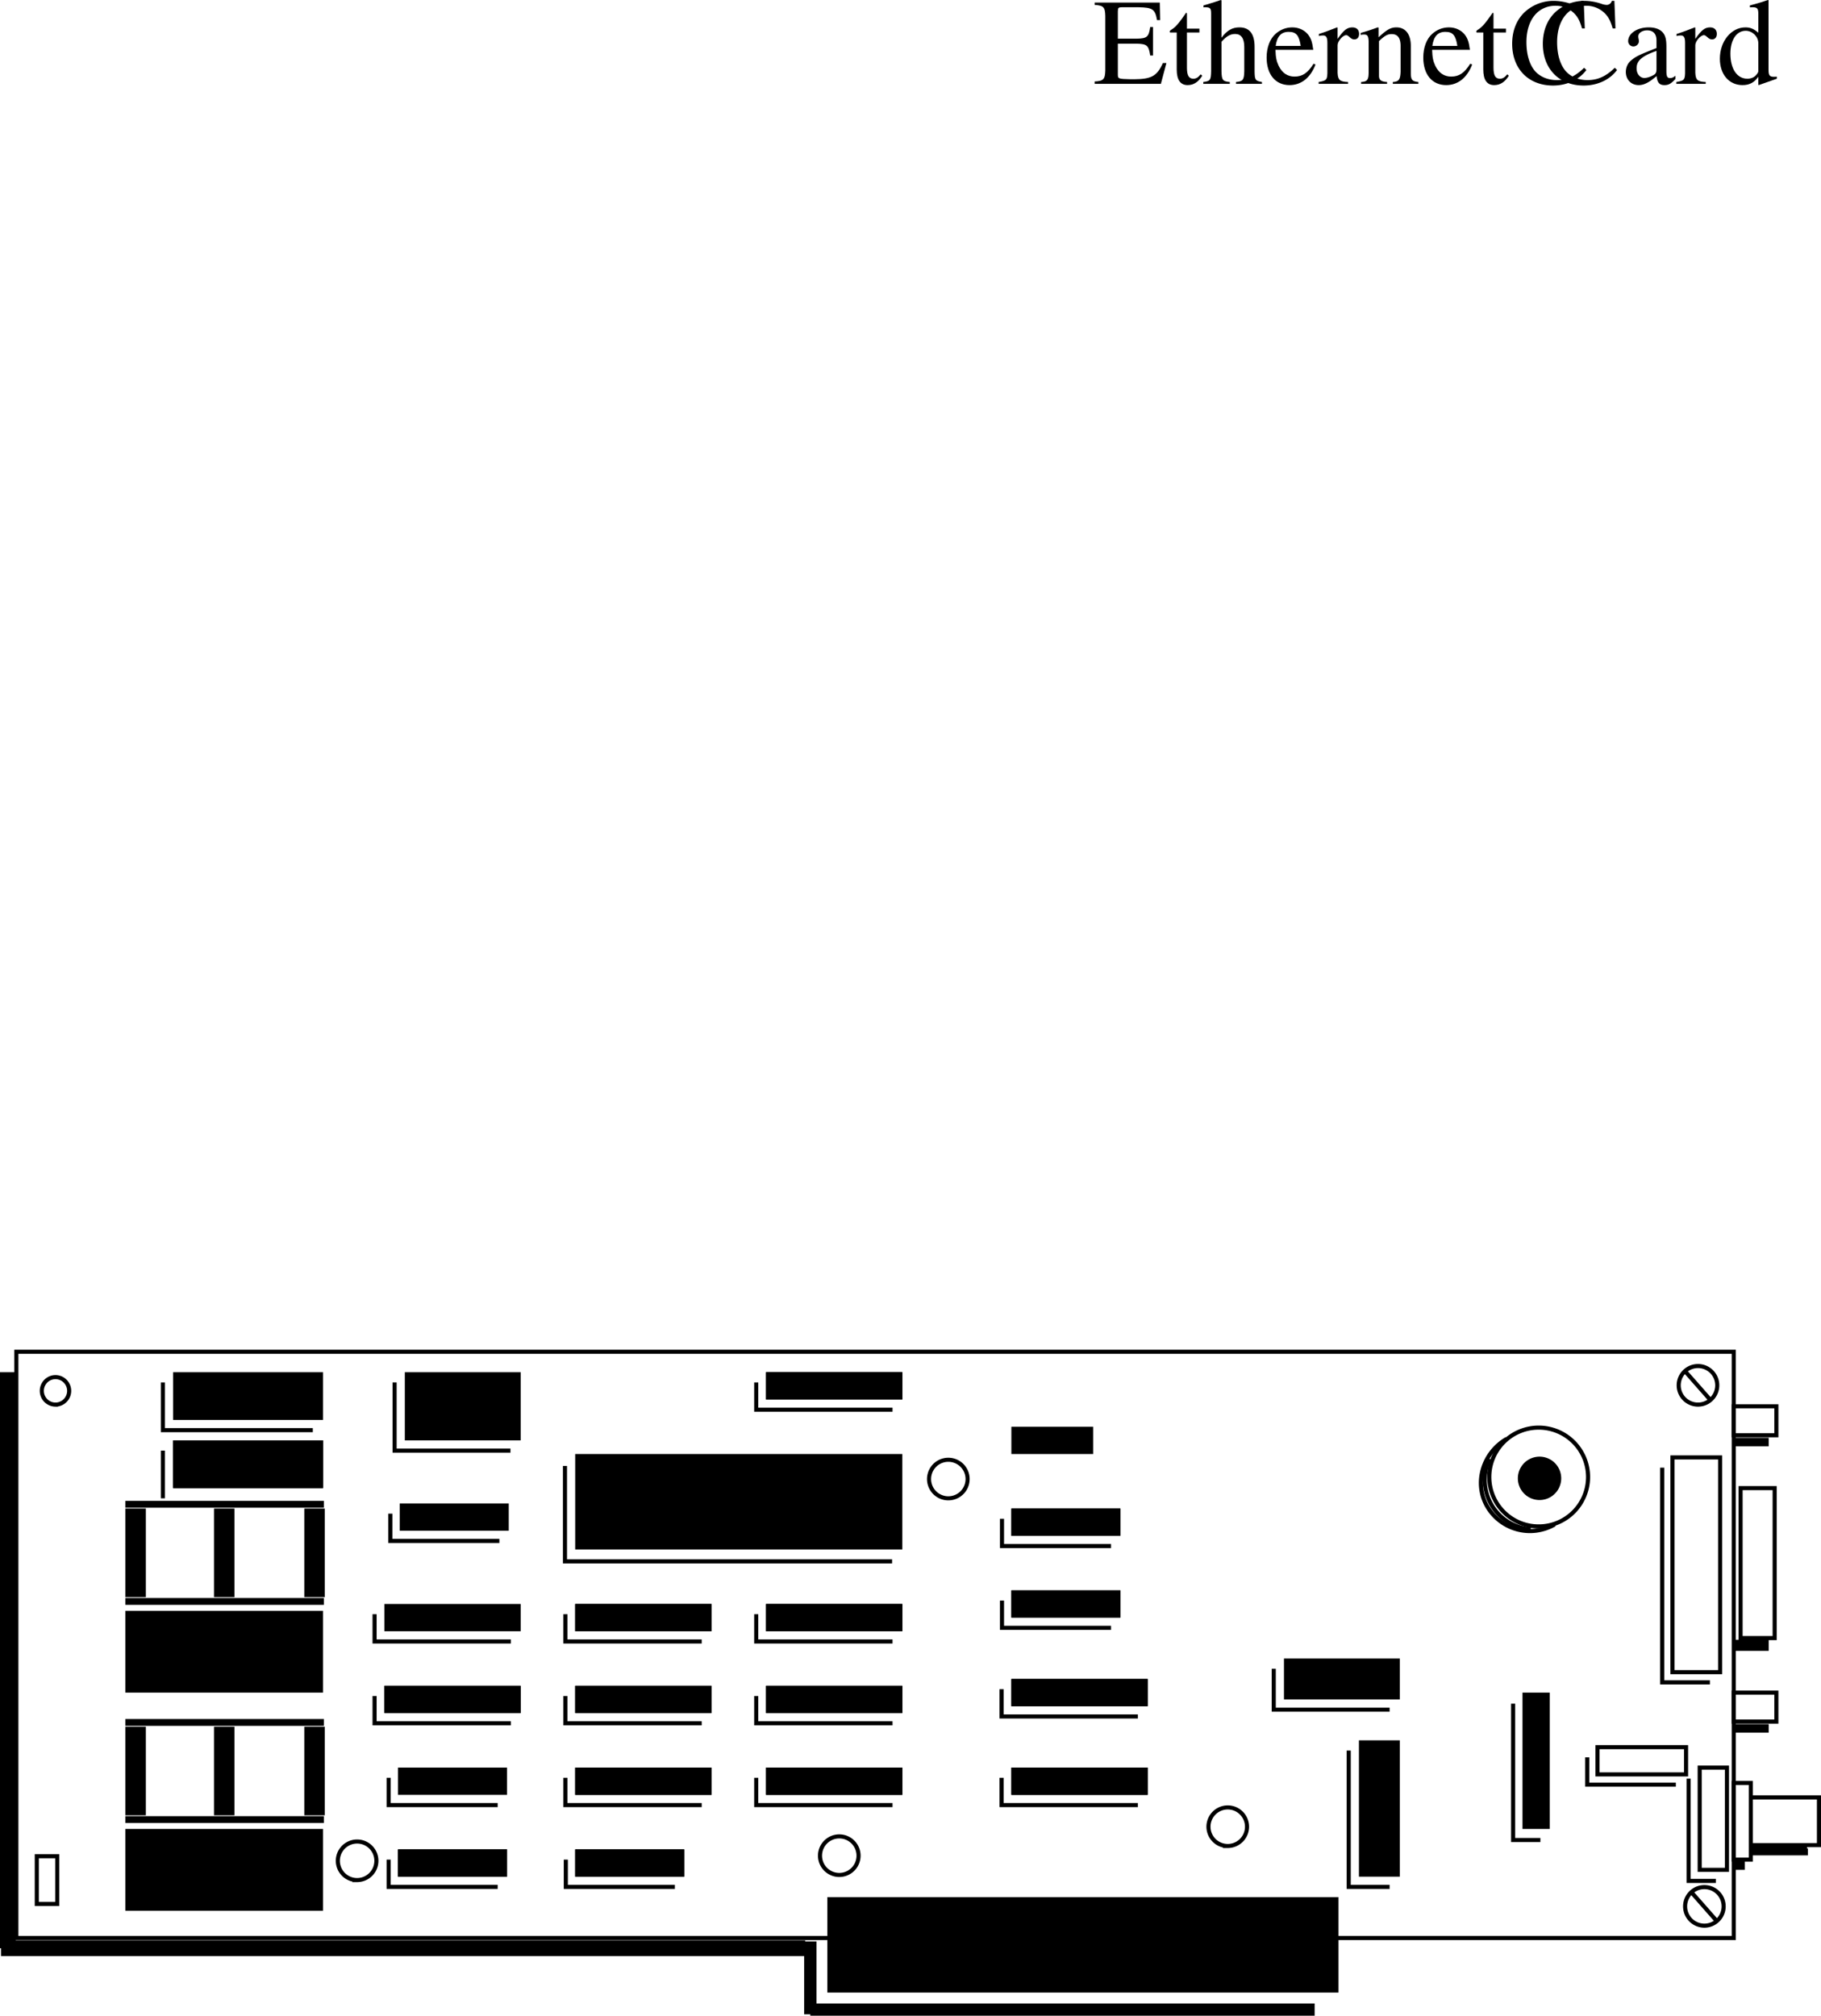 <svg xmlns="http://www.w3.org/2000/svg" xmlns:xlink="http://www.w3.org/1999/xlink" width="267.2" height="295.697"><defs><path id="a" d="M10.75-3.047h-.516C9.375-1.14 8.563-.687 6-.672h-.484C3.64-.719 3.625-.734 3.625-1.437v-4.454h2.766c1.515.047 1.75.25 1.984 1.735h.406v-4.172h-.406c-.219 1.453-.469 1.672-1.984 1.703H3.625v-4c.016-.531.078-.61.594-.61H6.64c2.093.032 2.453.297 2.734 1.891h.453l-.047-2.578H.22v.344c1.312.094 1.531.328 1.562 1.625v7.984C1.75-.672 1.516-.406.22-.344V0h9.719Zm0 0"/><path id="b" d="M4.594-8.094H2.766v-2.094c0-.187-.032-.234-.125-.234C1.609-8.906 1.062-8.297.547-7.984c-.203.125-.313.218-.313.328 0 .062.016.093.078.125h.954v5.422c0 1.515.53 2.296 1.593 2.296.891 0 1.563-.437 2.157-1.375L4.78-1.39c-.39.47-.672.641-1.078.641-.656 0-.937-.484-.937-1.625V-7.53h1.828Zm0 0"/><path id="c" d="M8.766-.266c-.97-.171-1.063-.296-1.079-1.578v-3.578c0-1.89-.734-2.86-2.218-2.86-1.063 0-1.813.438-2.64 1.516v-5.468l-.095-.063c-.625.219-1.078.36-2.062.656l-.485.141v.281c.063-.015.094-.015.204-.015.78 0 .921.14.921.921v8.47C1.282-.548 1.188-.392.157-.267V0h3.89v-.266C3-.359 2.86-.562 2.829-1.844v-4.328c.75-.828 1.297-1.14 2.016-1.14.875 0 1.328.656 1.328 1.906v3.562C6.14-.562 5.969-.359 4.953-.266V0h3.813zm0 0"/><path id="d" d="M7.344-2.953c-.86 1.375-1.64 1.89-2.797 1.89-1.016 0-1.797-.515-2.313-1.546-.328-.688-.453-1.266-.484-2.375h5.547c-.156-1.172-.328-1.688-.781-2.266-.547-.656-1.375-1.031-2.297-1.031-.907 0-1.75.328-2.438.937C.938-6.609.453-5.328.453-3.859.453-1.375 1.75.187 3.813.187c1.718 0 3.062-1.062 3.812-3.015ZM1.78-5.563c.203-1.406.813-2.062 1.907-2.062 1.093 0 1.53.5 1.765 2.063zm0 0"/><path id="e" d="M.094 0h4.312v-.266C3.203-.312 2.922-.562 2.875-1.625v-4.047c0-.578.766-1.469 1.266-1.469.109 0 .265.079.468.266.266.266.485.36.72.36.437 0 .702-.313.702-.813 0-.594-.375-.953-.984-.953-.766 0-1.266.39-2.172 1.687V-8.25l-.078-.031c-1.016.39-1.656.656-2.672.969v.296c.25-.062.422-.078.625-.078.453 0 .625.297.625 1.078v4.5C1.328-.578 1.219-.469.094-.266zm0 0"/><path id="f" d="M.328 0h3.813v-.266c-.907-.062-1.188-.296-1.188-.937v-5.063c.86-.812 1.266-1.03 1.86-1.03.875 0 1.312.562 1.312 1.75v3.765C6.078-.61 5.875-.328 4.985-.266V0h3.75v-.266c-.891-.093-1.079-.312-1.11-1.187v-4.125c0-1.688-.781-2.703-2.11-2.703-.827 0-1.39.312-2.624 1.453V-8.25l-.125-.031a28.47 28.47 0 0 1-2.485.812v.313c.125-.063.297-.078.5-.078.5 0 .656.265.656 1.156v4.453C1.423-.562 1.22-.328.329-.265zm0 0"/><path id="g" d="M11.156-8.125 11-12.172h-.375c-.11.375-.406.594-.766.594a2.5 2.5 0 0 1-.703-.14 7.868 7.868 0 0 0-2.625-.454 6.248 6.248 0 0 0-4.078 1.547C1.188-9.5.5-7.844.5-5.875.5-2.203 2.89.25 6.484.25c2.032 0 3.829-.828 4.907-2.281l-.329-.328c-1.312 1.28-2.515 1.812-4 1.812-1.14 0-2.156-.36-2.921-1.031-.985-.89-1.547-2.516-1.547-4.531 0-3.25 1.672-5.344 4.281-5.344 1.031 0 1.969.39 2.688 1.078.578.578.843 1.094 1.187 2.25zm0 0"/><path id="h" d="M7.953-1.188c-.297.25-.516.344-.797.344-.406 0-.531-.25-.531-1.047v-3.515c0-.938-.094-1.453-.36-1.89-.39-.641-1.171-.985-2.234-.985-1.687 0-3.015.89-3.015 2.015a.77.77 0 0 0 .765.782c.438 0 .813-.36.813-.766 0-.063-.016-.156-.031-.281A1.631 1.631 0 0 1 2.5-6.97c0-.484.578-.875 1.297-.875.89 0 1.375.516 1.375 1.485v1.109C2.406-4.156 2.094-4 1.312-3.312c-.39.359-.64.968-.64 1.562 0 1.14.781 1.938 1.89 1.938.782 0 1.532-.391 2.626-1.329.093.954.406 1.329 1.156 1.329.61 0 .984-.22 1.61-.907zm-2.781-1.03c0 .546-.094.75-.469.952-.453.25-.937.407-1.312.407-.641 0-1.141-.61-1.141-1.391v-.078c.016-1.078.813-1.766 2.922-2.5zm0 0"/><path id="i" d="M8.844-1.047c-.235.016-.344.016-.422.016-.625 0-.797-.188-.797-1.016v-10.219l-.078-.03c-.844.296-1.469.483-2.656.796v.281c.156-.015.234-.015.406-.015.656 0 .828.187.828.921V-7.5c-.688-.578-1.172-.781-1.89-.781-2.079 0-3.75 2.031-3.75 4.594C.484-1.392 1.812.187 3.812.187c1.015 0 1.703-.374 2.312-1.218V.125l.063.063L8.844-.75Zm-2.719-.797c0 .14-.125.344-.313.547-.296.36-.765.547-1.296.547C3-.75 2.03-2.203 2.03-4.422c0-2.016.89-3.36 2.25-3.36.969 0 1.844.845 1.844 1.813zm0 0"/></defs><path d="M47.4 218.297v-7h-22v7h22m29-7v-10h-17v10h17m-2 64v-4h-16v4h16m26 0v-4h-16v4h16m64-38v-4h-16v4h16m-32-32v-4h-20v4h20m-28 34v-4h-20v4h20m28 0v-4h-20v4h20m-56 12v-4h-20v4h20m28 0v-4h-20v4h20m28 0v-4h-20v4h20m36-1v-4h-20v4h20m0 13v-4h-20v4h20m-36 0v-4h-20v4h20m-28 0v-4h-20v4h20m-57-15v-12h-29v12h29m85-21v-14h-48v14h48m32-2v-4h-16v4h16m-4-12v-4h-12v4h12m45 36v-6h-17v6h17m0 26v-20h-6v20h6m22-7v-20h-4v20h4m-31 24v-14h-75v14h75m-149-12v-12h-29v12h29"/><path fill="none" stroke="#000" stroke-miterlimit="10" stroke-width=".6" d="M252.4 245.297v-31.5h-7v31.5zm0 0"/><path fill="none" stroke="#000" stroke-miterlimit="10" stroke-width=".6" d="M254.4 284.297v-86H2.4v86zm0 0"/><path fill="none" stroke="#000" stroke-miterlimit="10" stroke-width=".6" d="M249.15 206.047a2.827 2.827 0 1 0 0-5.656 2.827 2.827 0 1 0 0 5.656zm-1.875-4.875 3.688 4.187m-.875 77.125a2.827 2.827 0 1 0 0-5.656 2.827 2.827 0 1 0 0 5.656zm-1.875-4.874 3.687 4.187m-4.5-21.5v-4h-13v4zm13-20v-22h-5v22zm-7 34v-15h-4v15zm3.5-1.5v-11.25h-2.5v11.25zm10-2.125v-7h-10v7zm-6.25-60.125v-4.25h-6.25v4.25zm0 42v-4.25h-6.25v4.25zm-34.875-28.629a7.244 7.244 0 0 0 7.246-7.246 7.244 7.244 0 0 0-7.246-7.246 7.244 7.244 0 0 0-7.246 7.246 7.244 7.244 0 0 0 7.246 7.246zm0 0"/><path d="M225.9 220.047a3.18 3.18 0 1 0 0-6.363 3.18 3.18 0 1 0 0 6.363"/><path fill="none" stroke="#000" stroke-miterlimit="10" stroke-width=".6" d="M8.4 279.297v-7h-3v7zm-.312-73.25a2.016 2.016 0 1 0 0-4.031 2.016 2.016 0 0 0 0 4.03zm131.062 13.75a2.827 2.827 0 1 0 0-5.656 2.827 2.827 0 1 0 0 5.656zm-16 55.25a2.827 2.827 0 1 0 0-5.656 2.827 2.827 0 1 0 0 5.656zm57-4.25a2.827 2.827 0 1 0 0-5.656 2.827 2.827 0 1 0 0 5.656zm-127.75 5a2.827 2.827 0 1 0 0-5.656 2.827 2.827 0 1 0 0 5.656zm0 0"/><path d="M21.4 266.297v-13h-3v13h3m13 0v-13h-3v13h3m13.25 0v-13h-3v13h3"/><path fill="none" stroke="#000" stroke-miterlimit="10" d="M18.4 266.922h29.125M18.4 252.672h29.125"/><path fill="none" stroke="#000" stroke-miterlimit="10" stroke-width="1.8" d="M.9 201.297v84.5m-.75.25h118m.75-1.25v10.687m0-.687h74M.15 285.547h118M1.4 201.297v84.5"/><path d="M21.4 234.297v-13h-3v13h3m13 0v-13h-3v13h3m13.25 0v-13h-3v13h3"/><path fill="none" stroke="#000" stroke-miterlimit="10" d="M18.4 234.922h29.125M18.4 220.672h29.125"/><path fill="none" stroke="#000" stroke-miterlimit="10" stroke-width=".6" d="M82.9 215.047v14h48"/><path d="M76.4 239.297v-4h-20v4h20"/><path fill="none" stroke="#000" stroke-miterlimit="10" stroke-width=".6" d="M54.962 236.797v4h20"/><path d="M76.4 251.297v-4h-20v4h20"/><path fill="none" stroke="#000" stroke-miterlimit="10" stroke-width=".6" d="M54.962 248.797v4h20"/><path d="M104.4 239.297v-4h-20v4h20"/><path fill="none" stroke="#000" stroke-miterlimit="10" stroke-width=".6" d="M82.963 236.797v4h20"/><path d="M104.4 251.297v-4h-20v4h20"/><path fill="none" stroke="#000" stroke-miterlimit="10" stroke-width=".6" d="M82.963 248.797v4h20"/><path d="M132.4 251.297v-4h-20v4h20"/><path fill="none" stroke="#000" stroke-miterlimit="10" stroke-width=".6" d="M110.963 248.797v4h20"/><path d="M132.4 239.297v-4h-20v4h20"/><path fill="none" stroke="#000" stroke-miterlimit="10" stroke-width=".6" d="M110.963 236.797v4h20"/><path d="M132.4 263.297v-4h-20v4h20"/><path fill="none" stroke="#000" stroke-miterlimit="10" stroke-width=".6" d="M110.963 260.797v4h20"/><path d="M104.4 263.297v-4h-20v4h20"/><path fill="none" stroke="#000" stroke-miterlimit="10" stroke-width=".6" d="M82.963 260.797v4h20"/><path d="M74.4 263.297v-4h-16v4h16"/><path fill="none" stroke="#000" stroke-miterlimit="10" stroke-width=".6" d="M57.025 260.797v4h16"/><path d="M74.4 275.297v-4h-16v4h16"/><path fill="none" stroke="#000" stroke-miterlimit="10" stroke-width=".6" d="M57.025 272.797v4h16"/><path d="M100.4 275.297v-4h-16v4h16"/><path fill="none" stroke="#000" stroke-miterlimit="10" stroke-width=".6" d="M83.025 272.797v4h16"/><path d="M168.4 250.297v-4h-20v4h20"/><path fill="none" stroke="#000" stroke-miterlimit="10" stroke-width=".6" d="M146.963 247.797v4h20"/><path d="M168.4 263.297v-4h-20v4h20"/><path fill="none" stroke="#000" stroke-miterlimit="10" stroke-width=".6" d="M146.963 260.797v4h20"/><path d="M74.65 224.547v-4h-16v4h16"/><path fill="none" stroke="#000" stroke-miterlimit="10" stroke-width=".6" d="M57.275 222.047v4h16"/><path d="M132.4 205.297v-4h-20v4h20"/><path fill="none" stroke="#000" stroke-miterlimit="10" stroke-width=".6" d="M110.963 202.797v4h20"/><path d="M164.4 237.297v-4h-16v4h16"/><path fill="none" stroke="#000" stroke-miterlimit="10" stroke-width=".6" d="M147.025 234.797v4h16"/><path d="M164.4 225.297v-4h-16v4h16"/><path fill="none" stroke="#000" stroke-miterlimit="10" stroke-width=".6" d="M147.025 222.797v4h16"/><path d="M47.4 208.297v-7h-22v7h22"/><path fill="none" stroke="#000" stroke-miterlimit="10" stroke-width=".6" d="M23.9 202.797v7h22"/><path d="M47.4 218.297v-7h-22v7h22"/><path fill="none" stroke="#000" stroke-miterlimit="10" stroke-width=".6" d="M23.9 212.797v7m34-17v10h17m169 2.5v31.5h7m-64-2v6h17m-6 6v20h6m18.125-26.875v20h4m-4.937-58.848c-3.47 2-4.875 6.434-2.875 9.903a7.251 7.251 0 0 0 9.902 2.652"/><path fill="none" stroke="#000" stroke-miterlimit="10" stroke-width=".6" d="M218.56 214.004a7.251 7.251 0 0 0 6.05 10.328m8.29 33.465v4h13"/><path fill="none" stroke="#000" stroke-miterlimit="10" d="M257.15 271.672h8.125m-10.875-18.25h5.125m-5.125.25h5.125m-2.5 17.75h8.125m-10.625 2.125h1.5m-1.5.25h1.5m-1.625-32.375h5.125m-5.125.25h5.125m-5.125-.625h5.125m-5.125-29.625h5.125m-5.125.25h5.125"/><path fill="none" stroke="#000" stroke-miterlimit="10" stroke-width=".6" d="M247.775 260.922v15h4"/><g transform="translate(-10.1 -2.203)"><use xlink:href="#a" width="100%" height="100%" x="170.5" y="14.5"/><use xlink:href="#b" width="100%" height="100%" x="181.498" y="14.5"/><use xlink:href="#c" width="100%" height="100%" x="186.502" y="14.5"/><use xlink:href="#d" width="100%" height="100%" x="195.502" y="14.5"/><use xlink:href="#e" width="100%" height="100%" x="203.494" y="14.5"/><use xlink:href="#f" width="100%" height="100%" x="209.488" y="14.5"/><use xlink:href="#d" width="100%" height="100%" x="218.488" y="14.5"/><use xlink:href="#b" width="100%" height="100%" x="226.48" y="14.5"/><use xlink:href="#g" width="100%" height="100%" x="231.484" y="14.5"/><use xlink:href="#g" width="100%" height="100%" x="235.984" y="14.5"/><use xlink:href="#h" width="100%" height="100%" x="247.99" y="14.5"/><use xlink:href="#e" width="100%" height="100%" x="255.982" y="14.5"/><use xlink:href="#i" width="100%" height="100%" x="261.976" y="14.5"/></g></svg>
